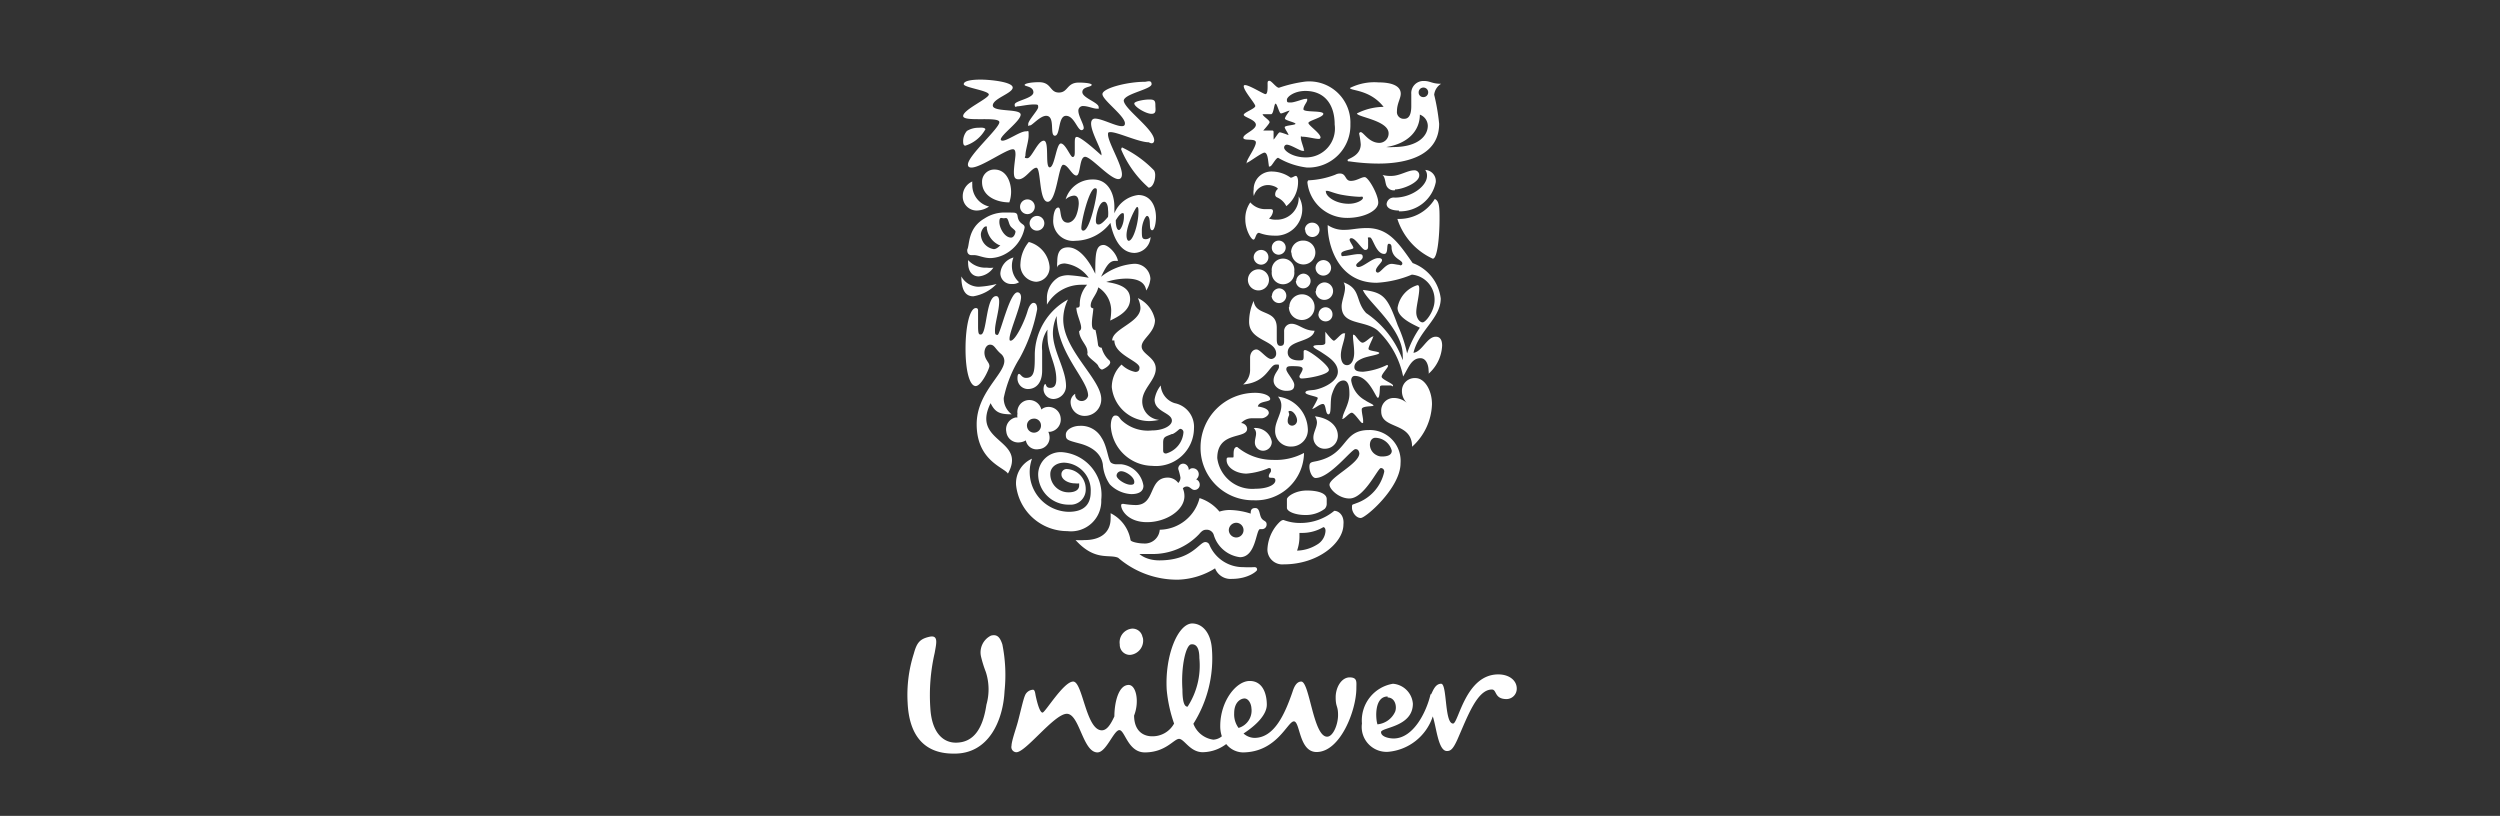 <svg xmlns="http://www.w3.org/2000/svg" id="f6adcf61-d2d5-4925-9f18-0180f9685b52" data-name="MIT logo" viewBox="0 0 125.63 41"><rect x="0" y="0" width="125.63" height="41" fill="#333333" stroke="none"/><defs><style>.f68917f4-193f-4648-a756-b3d494d0c800{fill:#fff;}</style></defs><path class="f68917f4-193f-4648-a756-b3d494d0c800" d="M57.89,37A1.23,1.23,0,0,0,59,36.36a7.1,7.1,0,0,1-.37-1.69c-.1-1.71.55-3.31,1.27-3.34.52,0,.94.46,1,1.27a6.15,6.15,0,0,1-.93,3.77,1.25,1.25,0,0,0,1,.8A.72.72,0,0,0,61.4,37a1.57,1.57,0,0,1-.08-.52c0-1.23.79-2.26,1.48-2.26s.86.71.86,1.19-.48,1-1.17,1.45a.85.85,0,0,0,.55.22c1,0,1.53-1.21,1.91-2.31.07-.22.19-.52.44-.52.42,0,.6,2.77,1.3,2.77.3,0,.55-.61.55-1.09s-.12-.38-.12-.89.3-1,.7-1,.34.24.34.54c0,1.12-.81,3.21-2,3.21-.89,0-.82-1.54-1.14-1.54s-.85,1.56-2.58,1.56a1.1,1.1,0,0,1-.82-.42,2,2,0,0,1-1.18.41c-.64,0-.93-.67-1.19-.67s-.67.68-1.72.68c-.85,0-1-1.12-1.28-1.12s-.66,1.12-1.1,1.12c-.74,0-.9-1.94-1.54-1.94s-2.11,2-2.56,1.93a.26.26,0,0,1-.22-.32c0-.24.24-.9.32-1.21.14-.53.27-1.12.35-1.3a.46.46,0,0,1,.41-.31c.09,0,.11.16.13.28.09.43.22.87.35.87s1.06-1.56,1.54-1.56.64,2.45,1.44,2.45c.26,0,.45-.31.63-.7,0-.65.19-1.58.72-1.58.37,0,.55.83.27,1.54C57,36.8,57.52,37,57.89,37Zm14-2.12c-.21.91-.87,2.23-1.86,2.23-.22,0-.63-.08-.63-.32S71,36.54,71,35.36a1.09,1.09,0,0,0-1-1,1.87,1.87,0,0,0-1.56,2,1.25,1.25,0,0,0,1.32,1.42A2.6,2.6,0,0,0,72,36c.18.52.27,1.74.71,1.74.18,0,.3-.08.52-.56.52-1.18,1-2.53,1.74-2.53.26,0,.11.48.74.48a.52.52,0,0,0,.51-.53c0-.4-.37-.71-.93-.71-1.65,0-2,2.47-2.27,2.47-.44,0-.29-2-.6-2S72,34.75,71.91,34.9ZM60.27,33.07c0-.49-.14-.72-.41-.69s-.52,1.12-.44,2.27c0,.76.15.87.26.86A3.79,3.79,0,0,0,60.27,33.07Zm-2.85-1a.51.51,0,0,0-.54-.48.69.69,0,0,0-.61.79.51.51,0,0,0,.52.53A.72.72,0,0,0,57.42,32Zm5.47,3.58c0-.3-.16-.55-.35-.55s-.52.18-.52.74a1.14,1.14,0,0,0,.22.74A.91.91,0,0,0,62.89,35.61Zm6.84-.6c.37,0,.48.44.38.71a1.09,1.09,0,0,1-.89.64C69.12,36.1,69.06,35,69.73,35ZM49.54,33.77A5.94,5.94,0,0,1,49.3,33a.94.94,0,0,1,.5-1.06c.31-.08.45.08.57.44a7.81,7.81,0,0,1,.11,2.35c-.07,1.45-.78,3.18-2.57,3.14-1.54,0-2.23-1-2.3-2.56a6.8,6.8,0,0,1,.31-2.46c.15-.55.3-.74.78-.85s.35.34.27.81a9.49,9.49,0,0,0-.22,2.76c.07,1.26.65,1.75,1.28,1.75.94,0,1.37-.77,1.54-1.91A2.82,2.82,0,0,0,49.54,33.77Z"></path><path class="f68917f4-193f-4648-a756-b3d494d0c800" d="M70.22,11A3.31,3.31,0,0,0,72,13c.24,0,.34-1.16.34-2,0-.51,0-.91-.24-1A2.1,2.1,0,0,1,70.22,11Zm.08-.38a1.83,1.83,0,0,0,1.85-1.46.56.56,0,0,0-.53-.62.45.45,0,0,1,.09.3c0,.51-.77,1.09-1.62,1.09a.36.36,0,0,0-.41.32C69.68,10.46,69.93,10.58,70.3,10.58Zm-.2-1.06a.4.4,0,0,1-.42-.21c-.08-.16-.06-.44-.21-.56a1.45,1.45,0,0,0,.45.05c.42,0,.82-.28,1.13-.28a.24.24,0,0,1,.27.26C71.32,9.18,70.48,9.52,70.1,9.52Z"></path><path class="f68917f4-193f-4648-a756-b3d494d0c800" d="M49.29,16.81c.31,0,.25-1.93.77-1.93.11,0,.15.12.15.28,0,.44-.21,1.08-.21,1.43,0,.18,0,.24.13.24s.6-2.14,1-2.14c.12,0,.18.12.18.24,0,.44-.58,1.73-.58,2.09,0,.06,0,.1.06.1.24,0,.71-1,.85-1.5.08-.26.19-.4.3-.4s.18.1.18.32A8.22,8.22,0,0,1,51.24,18a6.1,6.1,0,0,0-.8,2,1,1,0,0,0,.4.82c-.59,0-.83-.09-1.06-.56-1,2,1.84,1.79.87,3.54-.18-.31-1.57-.64-1.57-2.48,0-1.58,1.39-2.51,1.39-3.18a.47.47,0,0,0-.16-.35c-.31-.26-.33-.47-.56-.47s-.4.4-.17.77c.07.12.14.19.14.31s-.4,1-.69,1-.51-.71-.51-1.87.22-2.05.52-2.05c.09,0,.11.06.11.13s0,.36,0,.78S49.2,16.81,49.29,16.81Z"></path><path class="f68917f4-193f-4648-a756-b3d494d0c800" d="M51.65,19.55c.4,0,.72-.29.72-.93v-1a1.59,1.59,0,0,1,.27-1.06,2.3,2.3,0,0,0,0,.37c0,.8.44,1.35.44,2.12,0,.29-.08.44-.31.44s-.19-.19-.24-.19-.09.12-.09.25a.5.5,0,0,0,.52.5.65.65,0,0,0,.61-.65c0-.84-.66-1.77-.66-2.66a2.15,2.15,0,0,1,.19-.86c0,1.85,1.58,3.2,1.58,4a.33.33,0,0,1-.65,0q0-.09,0-.09a.48.48,0,0,0-.23.43.7.7,0,0,0,.72.68.83.83,0,0,0,.82-.85c0-1-1.91-2.45-1.91-4a2.26,2.26,0,0,1,.24-1A3.2,3.2,0,0,0,52,17.78c0,.8,0,1.21-.44,1.21-.21,0-.27-.2-.35-.2s-.08.17-.08.22A.53.53,0,0,0,51.65,19.55Z"></path><path class="f68917f4-193f-4648-a756-b3d494d0c800" d="M67.78,10.24c.4,0,.71-.19.71-.29s-.06-.06-.18-.06a6.3,6.3,0,0,1-.82-.09c-.39-.06-.69-.21-.8-.21s-.06,0-.06.05C66.64,9.87,67.1,10.24,67.78,10.24Zm-2-1.18a4.23,4.23,0,0,0,1.32-.28.47.47,0,0,1,.24-.06c.32,0,.24.37.54.37s.52-.19.7-.19.68.87.68,1.28-.72.77-1.56.77a2,2,0,0,1-2-1.78A.15.15,0,0,1,65.75,9.06Z"></path><path class="f68917f4-193f-4648-a756-b3d494d0c800" d="M51.86,23.05a1.35,1.35,0,0,0-.8,1.33,2.59,2.59,0,0,0,2.58,2.31,1.52,1.52,0,0,0,1.7-1.58,2.15,2.15,0,0,0-2-2.39,1.13,1.13,0,0,0-1.17,1.11,1.53,1.53,0,0,0,1.57,1.53.76.76,0,0,0,.82-.79,1,1,0,0,0-.94-1,.26.26,0,0,0-.28.28c0,.23.31.44.69.44a.7.7,0,0,0,.2,0s0,.07,0,.11c0,.21-.2.34-.52.34a.91.91,0,0,1-.93-.92c0-.33.29-.57.7-.57a1.39,1.39,0,0,1,1.33,1.47c0,.65-.36,1-1.11,1A2,2,0,0,1,51.86,23.05Z"></path><path class="f68917f4-193f-4648-a756-b3d494d0c800" d="M61.75,26.64a.38.38,0,0,0,.37.37.37.37,0,0,0,0-.74A.38.38,0,0,0,61.75,26.64Zm.72,1.86a5.49,5.49,0,0,0,.56,0c.14,0,.14.08.14.14s-.45.45-1.26.45a.83.83,0,0,1-.85-.53,3.72,3.72,0,0,1-1.87.57,4.54,4.54,0,0,1-3-1.1c-.45-.2-1.16.19-2.14-.89a3.4,3.4,0,0,0,.45,0c.85,0,1.31-.42,1.31-1.08a2.48,2.48,0,0,0,0-.27,1.85,1.85,0,0,1,1,1.34c0,.1.41.18.65.18a.75.75,0,0,0,.82-.69,2.1,2.1,0,0,0,2-1.59,2.14,2.14,0,0,1,1,.68,1.64,1.64,0,0,1,.57-.08,3.66,3.66,0,0,1,1,.18c0-.12,0-.28.23-.28s.2.31.3.49.27.14.27.33a.23.23,0,0,1-.24.24l-.1,0c-.2.06-.2,1.41-1,1.41A1.58,1.58,0,0,1,61,26.9a.37.37,0,0,0-.33-.28c-.14,0-.23,0-.41.22a3.21,3.21,0,0,1-2.37,1c-.32,0-.57,0-.63,0s0,0,0,0,.32.32,1,.32c1.64,0,2-.92,2.31-.92a.22.22,0,0,1,.21.15A1.83,1.83,0,0,0,62.47,28.5Z"></path><path class="f68917f4-193f-4648-a756-b3d494d0c800" d="M68.11,22.57c-.19,0-1.28,1.45-2,1.45-.17,0-.31-.32-.31-.56s.09-.23.38-.29c1.6-.36,1.24-1.56,2.62-1.56a1.55,1.55,0,0,1,1.58,1.67c0,1.23-1.75,2.75-2,2.75s-.44-.31-.44-.51,0-.14.21-.23a2.16,2.16,0,0,0,1.41-1.58.17.17,0,0,0-.17-.19c-.15,0-.83,1.53-1.58,1.53-.53,0-1-.47-1-.69,0-.37,1.5-1.06,1.5-1.58C68.28,22.59,68.19,22.57,68.11,22.57Zm1-.57c-.13,0-.27.11-.27.36a.6.6,0,0,0,.33.51.55.55,0,0,0,.28.07c.27,0,.49-.07.49-.29A.87.87,0,0,0,69.12,22Z"></path><path class="f68917f4-193f-4648-a756-b3d494d0c800" d="M51.74,11.22a.37.37,0,0,0,.37.37.37.37,0,0,0,0-.74A.38.38,0,0,0,51.74,11.22Zm-.48-.83a.37.37,0,0,0,.74,0,.37.37,0,1,0-.74,0Zm-.33,2.55a.89.89,0,0,0-.66.79.54.54,0,0,0,.58.54.56.56,0,0,0,.36-.09,1.09,1.09,0,0,1-.36-.81A1.13,1.13,0,0,1,50.93,12.94Zm-2.28.13a.71.71,0,0,0,0,.14c0,.44.22.68.53.68a1,1,0,0,0,.74-.44,1.23,1.23,0,0,1-.33,0A1.17,1.17,0,0,1,48.65,13.07Zm-.34.82c0,.71.22,1,.6,1a2.08,2.08,0,0,0,1.17-.62,4.32,4.32,0,0,1-.9.14A1,1,0,0,1,48.31,13.89Zm2.41-3.72a1.63,1.63,0,0,0,.09-.53c0-.45-.21-1.12-.84-1.12a.61.61,0,0,0-.62.63C49.35,9.87,50.09,10.17,50.72,10.17Zm-.78,2.35a.77.77,0,0,1-.65-.73c0-.19.15-.41.24-.41s.06,0,.06.09a1.08,1.08,0,0,0,.63.85s.05,0,.05,0S50.1,12.52,49.94,12.52Zm.85-1.14c.06.08.24.19.24.26s-.07.3-.22.3c-.33,0-.59-.49-.59-.78s.11-.19.24-.19a.21.21,0,0,1,.14,0C50.69,11.06,50.69,11.25,50.79,11.38Zm-2.18,1.15a.31.31,0,0,0,0,.11.2.2,0,0,0,.18.18l.15,0c.23,0,.48.15.84.15a1.66,1.66,0,0,0,.78-.23,1.93,1.93,0,0,0,.93-1.3c0-.17-.14-.15-.26-.32s-.07-.31-.14-.38-.18-.05-.35-.06h-.2a1.84,1.84,0,0,0-1.07.3C48.62,11.47,48.73,12.32,48.61,12.53Zm3.09-.37a1.82,1.82,0,0,0-.42,1.08.84.84,0,0,0,.79.92.71.71,0,0,0,.67-.79A1.41,1.41,0,0,0,51.7,12.16Zm-2-1.78a1.14,1.14,0,0,1-.61.2.7.7,0,0,1-.71-.72.8.8,0,0,1,.48-.74.92.92,0,0,0,0,.16A1.1,1.1,0,0,0,49.71,10.38Z"></path><path class="f68917f4-193f-4648-a756-b3d494d0c800" d="M66.11,13.46a.39.39,0,1,0,.39-.39A.4.4,0,0,0,66.11,13.46Zm0,1.17a.44.44,0,1,0,.44-.44A.45.45,0,0,0,66.13,14.63Zm-1.34.8a.65.65,0,0,0,.65.65.64.64,0,0,0,.64-.65.63.63,0,0,0-.64-.64A.64.64,0,0,0,64.79,15.43Zm.35-1.31a.37.37,0,1,0,.37-.37A.38.38,0,0,0,65.14,14.12Zm-1.22.74a.38.38,0,0,0,.37.37.37.37,0,1,0,0-.74A.38.38,0,0,0,63.92,14.86Zm1-2.17a.6.6,0,1,0,.59-.6A.59.59,0,0,0,64.88,12.69Zm.69-1.15a.36.36,0,1,0,.36-.35A.36.36,0,0,0,65.57,11.54Zm-1.68.9a.35.35,0,0,0,.34.36.36.36,0,0,0,.36-.36.35.35,0,1,0-.7,0Zm0,1.2a.57.57,0,1,0,1.13,0,.57.57,0,1,0-1.13,0Zm-1.17.6a.53.53,0,0,0,1,0,.53.53,0,1,0-1,0ZM63,12.93a.38.38,0,0,0,.37.37.37.37,0,0,0,.37-.37.36.36,0,0,0-.37-.37A.37.37,0,0,0,63,12.93Zm3.26,2.86a.36.36,0,0,1,.35-.35.35.35,0,0,1,.35.35.34.34,0,0,1-.35.36A.36.36,0,0,1,66.25,15.79Z"></path><path class="f68917f4-193f-4648-a756-b3d494d0c800" d="M66.5,26.49s.11,0,.11.19a.85.85,0,0,1-.43.69,2,2,0,0,1-1,.3A2.12,2.12,0,0,0,65.3,27c0-.07,0-.13,0-.22h.12A2.07,2.07,0,0,0,66.5,26.49Zm.07-.92a.37.37,0,0,0,.1-.28v-.21c0-.28-.41-.43-1-.43s-1,.31-1,.44v.43c0,.18.41.36.92.36A1.58,1.58,0,0,0,66.57,25.57Zm.48.1a2.66,2.66,0,0,1-1.75.61,2.31,2.31,0,0,1-.8-.15c-.1,0-.19.09-.3.21a2.06,2.06,0,0,0-.51,1.28.75.75,0,0,0,.82.74c1.74,0,3-1.09,3-2C67.56,25.88,67.26,25.67,67.05,25.67Z"></path><path class="f68917f4-193f-4648-a756-b3d494d0c800" d="M67.38,17.85c0,.23.07.5.31.5s.36-.3.36-.62-.06-.65-.06-.81,0-.09.06-.09.27.39.42.39.41-.31.52-.31,0,0,0,.05-.22.45-.22.57.54.12.54.21-.56.15-.84.27-.41.25-.41.44.19.23.45.23a3.51,3.51,0,0,0,1.19-.34.05.05,0,0,1,.05.05c0,.09-.32.4-.32.54s.57.34.57.44-.05,0-.11,0l-.38,0c-.07,0-.14,0-.16.05s0,.57-.11.57-.44-1.1-1.16-1.1c-.11,0-.18.09-.18.23a1.38,1.38,0,0,0,.71,1c.15.11.41.2.41.26s-.59,0-.59.19.07.42.07.58,0,.1-.06.1-.38-.51-.51-.51-.36.31-.46.31,0,0,0-.06c0-.21.34-.7.34-1.17,0-.22,0-.7-.3-.7s-.47.36-.58.7,0,1-.17,1-.11-.52-.28-.52-.43.25-.54.25,0,0,0,0,.28-.47.28-.55-.62-.15-.62-.27.24-.11.46-.14c.48-.09,1.17-.43,1.17-.91s-.52-.77-.86-1c-.18-.11-.37-.2-.37-.27s.23-.07.33-.07.27,0,.27-.12,0-.25,0-.39,0-.16,0-.16.34.45.43.45.36-.37.49-.37.06,0,.06.11C67.56,17.12,67.38,17.51,67.38,17.85ZM63,15.12c.1.79,1.16.39,1.16,1.35,0,.14,0,.34,0,.52s0,.39.18.39.19-.11.19-.27,0-.33,0-.44a.37.37,0,0,1,.37-.4c.36,0,.62.35,1.16.35-.12.6-1.35.45-1.35,1.09,0,.32.32.4.54.4s.26,0,.26-.19,0-.19,0-.26a.07.07,0,0,1,.07-.07c.2,0,1.2.76,1.2,1s-1.06.43-1.37.43a.1.1,0,0,1-.11-.11c0-.06.16-.26.16-.37s-.14-.14-.51-.14c-.18,0-.31,0-.31.16s.4.56.4.78-.11.3-.4.3-.64-.19-.64-.52.27-.53.27-.68,0-.12-.15-.12c-.34,0-.44.9-1.65,1a.94.94,0,0,0,.35-.77c0-.19,0-.36,0-.58s.13-.41.32-.41.51.48.74.48a.26.26,0,0,0,.25-.27c0-.7-1.36-.61-1.36-1.6A2.56,2.56,0,0,1,63,15.12Z"></path><path class="f68917f4-193f-4648-a756-b3d494d0c800" d="M64.71,21.17a.22.22,0,0,0,.23.22.26.26,0,0,0,.24-.27c0-.19-.18-.47-.35-.47s0,.11-.06.24S64.71,21.1,64.71,21.17Zm-.49-1.24a1.71,1.71,0,0,1,1.5,1.61.83.83,0,0,1-.82.9.78.78,0,0,1-.82-.84c0-.4.31-.8.31-1.21A.66.66,0,0,0,64.22,19.93ZM63,21.51a.36.36,0,0,1,.12.28c0,.14-.06.28-.06.44a.41.41,0,0,0,.41.42.44.44,0,0,0,.44-.45A.84.84,0,0,0,63,21.51Zm3.08-.59a.6.6,0,0,1,.1.3c0,.26-.18.5-.18.77a.56.56,0,0,0,.58.56.65.65,0,0,0,.65-.67C67.22,21.38,66.76,21,66.07,20.92Zm-2.86-.49c.43.06.54.2.54.32s-.2.27-.37.27l-.45,0a.72.72,0,0,0-.57.24c.12,0,.3.11.3.29,0,.53-1.5.09-1.5,1.47a1.77,1.77,0,0,0,1.92,1.54c.59,0,1-.19,1-.42s-.33-.05-.33-.2.11-.19.11-.28,0-.14-.11-.14a3.58,3.58,0,0,1-1.12.28c-.5,0-1-.29-1-.68,0-.08,0-.13.1-.13l.19,0c.06,0,.06,0,.06-.14s0-.39.18-.39a2.79,2.79,0,0,0,1.8.65,3,3,0,0,0,1.56-.35A2.42,2.42,0,0,1,63,25.14a2.63,2.63,0,0,1-2.67-2.68,2.74,2.74,0,0,1,2.75-2.72c.41,0,.75.14.75.31S63.26,20.13,63.21,20.43Z"></path><path class="f68917f4-193f-4648-a756-b3d494d0c800" d="M57.2,9.8c.61,0,.89.53.89,1.12,0,.27-.07.65-.19.65s-.11-.22-.12-.41-.06-.31-.14-.31-.26.37-.26.72,0,.45.2.45a.34.34,0,0,0,.24-.11.84.84,0,0,1-.8.8c-.82,0-1.12-1-1.22-1.51a2.25,2.25,0,0,1-1.76.9A1,1,0,0,1,52.93,11c0-.16.06-.57.25-.57s0,.76.49.76c.11,0,.32-.1.43-.41a1.92,1.92,0,0,0,.11-.54c0-.25-.06-.41-.24-.41a.69.69,0,0,0-.42.19,1.4,1.4,0,0,1,1.36-1C55.65,9,56,9.68,56,10.4c0,.11,0,.21,0,.32A1.49,1.49,0,0,1,57.2,9.8Zm-.72,1.1c0-.16,0-.19-.07-.19s-.19.11-.34.36c0,.33.07.49.16.49S56.48,11.22,56.48,10.9Zm-1.27.38c.1,0,.24-.11.47-.38a1.5,1.5,0,0,0,0-.37c0-.19-.07-.39-.19-.39-.28,0-.42.74-.42.94S55.15,11.28,55.21,11.28Zm1.51.82c.23,0,.49-.89.49-1.45,0-.12,0-.25-.07-.25s-.53.92-.53,1.42C56.61,12,56.66,12.1,56.72,12.1Zm-2.28-.51c.33,0,.68-1.72.68-2,0-.07,0-.13-.09-.13-.29,0-.69,1.63-.69,2C54.34,11.52,54.36,11.59,54.44,11.59Z"></path><path class="f68917f4-193f-4648-a756-b3d494d0c800" d="M55.46,12.31c-.41,0-.42.49-.42,1.45-.3-.64-.79-1.33-1.37-1.33-.4,0-.54.26-.54.71a1.58,1.58,0,0,0,0,.32c0-.15.19-.22.38-.22a1.73,1.73,0,0,1,1.2.72,8.23,8.23,0,0,0-1-.13,1.19,1.19,0,0,0-.49.09A1.21,1.21,0,0,0,52.61,15c0,.09,0,.19,0,.31a2,2,0,0,1,1.75-1l.27,0a1.48,1.48,0,0,0-.37,1c0,.14-.06.15-.17.15,0,.31.24.77.24,1a.19.19,0,0,1-.1.18c0,.41.41.71.41,1a.23.23,0,0,1,0,.14c0,.17.48.45.54.59s.15.2.2.2.41-.19.41-.36a.18.18,0,0,0-.09-.14,1.29,1.29,0,0,1-.34-.6.17.17,0,0,1-.18-.13,7.56,7.56,0,0,0-.13-.76c-.12,0-.18-.08-.18-.33s.07-.59.07-.76a.12.12,0,0,1-.13-.14c0-.3.3-.53.38-.91a1.39,1.39,0,0,1,.65,1.15,2.87,2.87,0,0,1-.05.52c.39-.19,1-.49,1-1.07,0-.35-.15-.73-1.2-.87A3.31,3.31,0,0,1,56.6,14c.6,0,.94.19,1,.6a1.28,1.28,0,0,0,.21-.59.79.79,0,0,0-.87-.75,3,3,0,0,0-1.61.65c.24-.5.41-.8.7-.8l.15,0C56.1,12.7,55.67,12.31,55.46,12.31Z"></path><path class="f68917f4-193f-4648-a756-b3d494d0c800" d="M71.13,19c.46,0,.83.61.83,1.31a3,3,0,0,1-1,2.14c0-1.26-1.55-.86-1.55-1.77A.63.63,0,0,1,70,20a1,1,0,0,1,.7.25.83.83,0,0,1-.25-.59A.64.64,0,0,1,71.13,19Z"></path><path class="f68917f4-193f-4648-a756-b3d494d0c800" d="M64.22,9.49c-.07-.12-.36-.19-.47-.19a.73.73,0,0,0-.74.55A.79.79,0,0,1,63,9.53a.89.89,0,0,1,.95-.91,1.65,1.65,0,0,1,.91.31c.09,0,.19-.09.26-.09s.11.15.11.27a1.54,1.54,0,0,1-.59,1.25.94.94,0,0,0-.46-.44.15.15,0,0,1-.1-.14A.35.35,0,0,1,64.22,9.49Zm-1.39.68a1,1,0,0,0,.71.34c.11,0,.23,0,.29,0s.14,0,.14.11a.55.55,0,0,1-.2.36.88.88,0,0,0,.36.06,1.1,1.1,0,0,0,1.13-1.17,1.22,1.22,0,0,1,.18.59A1.33,1.33,0,0,1,64,11.84a2.08,2.08,0,0,1-.73-.14c-.18,0-.17.36-.29.34s-.4-.51-.4-1A1.42,1.42,0,0,1,62.83,10.17Z"></path><path class="f68917f4-193f-4648-a756-b3d494d0c800" d="M54.86,4.26c0-.06-.27-.11-.65-.11-.61,0-.53.5-1,.5s-.36-.52-1-.52c-.37,0-.72.06-.72.14s.44.06.44.37-.94.42-.94.61.07.09.17.09.52-.09.76-.09.25,0,.25.14-.5.66-.5.84,0,.07.1.07.5-.48.8-.48c.48,0,.16,1,.44,1s.15-1,.56-1,.57.72.78.72a.11.11,0,0,0,.11-.11c0-.19-.27-.6-.27-.86a.23.23,0,0,1,.26-.24c.21,0,.5.13.66.13s.1,0,.1-.08c0-.23-.82-.46-.82-.75S54.86,4.39,54.86,4.26ZM57,5.2c0,.17.59.52.86.52s.2-.21.2-.44S58,5,57.75,5,57,5.09,57,5.2Zm1,1.85c0-.56-1.52-1.58-1.53-2a.2.2,0,0,1,.06-.11c.26-.28,1.34-.48,1.34-.71s-.23-.12-.34-.12c-.87,0-2.13.32-2.13.62s1.13,1.09,1.13,1.47c0,.11-.06.14-.16.14-.31,0-1-.38-1.34-.38-.14,0-.2.11-.2.25,0,.44.52,1.29.52,1.54,0,0,0,.06,0,.06s-1-.93-1.24-.93c-.1,0-.1.14-.1.35v.32c0,.21,0,.34-.11.34s-.36-.68-.59-.68S53,8.41,52.75,8.41s0-1.34-.3-1.34-.61.88-.82.88-.1-.07-.1-.14c0-.27.16-.7.16-1s0-.21-.14-.21c-.29,0-.92.47-1.17.47,0,0-.09,0-.09-.06,0-.23,1-.93,1-1.25s-1.4-.11-1.4-.46,1-.61,1-.9S49.73,4,49.28,4s-.85.06-.85.23,1.26.32,1.26.52-1.29.76-1.29,1.08,1.82,0,1.82.31-1.58,1.68-1.58,2.13c0,.11.07.15.18.15.48,0,1.74-.92,2.08-.92.12,0,.13.14.13.27s-.08.61-.08.88.06.36.24.36c.34,0,.65-.58.89-.58s.12,1.71.57,1.71.54-1.86.78-1.86.44.54.66.54.14-.94.44-.94S55.78,9,56.2,9c.13,0,.18-.11.18-.24,0-.49-.7-1.61-.7-2,0-.09,0-.12.13-.12.36,0,1.42.51,1.92.51C57.91,7.26,58,7.17,58,7.05Zm-8.49-.54a1.74,1.74,0,0,1-1,.81c-.09,0-.11-.1-.11-.21a.79.79,0,0,1,.19-.53,1.11,1.11,0,0,1,.6-.16C49.38,6.4,49.52,6.43,49.52,6.51Zm6.83,1a5.27,5.27,0,0,0,1.38,1.92c.2,0,.33-.33.33-.61A.51.51,0,0,0,58,8.57a5.53,5.53,0,0,0-1.61-1.16A.07.07,0,0,0,56.35,7.47Z"></path><path class="f68917f4-193f-4648-a756-b3d494d0c800" d="M71.29,4.65a.23.23,0,0,0,.24.23.24.24,0,1,0-.24-.23ZM69.78,6.7c0-.65-1.59-.82-1.59-1a3,3,0,0,1,1.34-.33c-.7-.89-1.69-.8-1.69-.95a2.74,2.74,0,0,1,1.43-.28c.57,0,1.12.13,1.12.57,0,.24-.19.49-.19.88a.34.34,0,0,0,.37.38c.28,0,.35-.31.35-.64s0-.47,0-.6a.61.61,0,0,1,.64-.66c.32,0,.39.14.86.14a.74.74,0,0,0-.35.55,10.42,10.42,0,0,1,.25,1.46c0,1.46-1.37,2-3.06,2a10.08,10.08,0,0,1-1.44-.11c-.08,0-.1,0-.1-.07s.66-.19.66-.79a3.82,3.82,0,0,0-.08-.53.08.08,0,0,1,.08-.08c.14,0,.41.54.94.54A.47.47,0,0,0,69.78,6.7Zm1.57-.94c0,.82-.61,1.46-1.69,1.63a2.11,2.11,0,0,0,.35,0c1.27,0,1.74-.58,1.74-1.07A.61.61,0,0,0,71.35,5.76Z"></path><path class="f68917f4-193f-4648-a756-b3d494d0c800" d="M70.71,17.76a5,5,0,0,1,.64-1.29c-.31-.16-1.12-.49-1.12-1a1.43,1.43,0,0,1,1-1.14c.07,0,.09.06.09.19,0,.33-.15.87-.15,1.17s.17.51.32.51.6-.56.6-1.11a1.26,1.26,0,0,0-1.14-1.29,5.34,5.34,0,0,1-1.77.41c-2,0-2.46-2-2.46-2.85,0,0,0-.05,0-.05a1.42,1.42,0,0,0,.87.24c.33,0,.62-.09,1.1-.09,1.11,0,1.61.78,2.3,1.76A2.17,2.17,0,0,1,72.4,15c0,1-1.11,1.62-1.37,2.73.43-.05.68-.81,1.12-.81.23,0,.32.18.32.45a2,2,0,0,1-.68,1.41.32.32,0,0,0,0-.14c0-.27-.11-.64-.41-.64-.46,0-.61.5-.87.92a4.36,4.36,0,0,0-1.29-2.32c-.65-.53-1.8-.24-1.8-1.21,0-.26.17-.63.17-.93a.57.57,0,0,0-.07-.27c.89.33.57.93,1.13,1.54a4.84,4.84,0,0,1,1.84,2.37,1.69,1.69,0,0,0,0-.25c0-1.37-1.82-2.73-2-3.28,1.06.12,1.24.38,1.75,1.78A7.06,7.06,0,0,1,70.71,17.76Zm-.24-4.52c0-.19-.49-.22-.54-.77,0-.08,0-.22-.14-.22s0,.51-.23.51c-.42,0-.57-.83-.72-.83s-.09,0-.09.14,0,.17,0,.28,0,.21-.15.21-.47-.59-.69-.59a.08.08,0,0,0-.09.07c0,.11.19.33.19.42s-.61.11-.61.29.08.11.19.11.5-.09.66-.09.23,0,.23.15-.33.29-.33.41a.1.1,0,0,0,.11.09c.25,0,.69-.45,1-.45.06,0,.19,0,.19.11s-.31.34-.31.52a.1.1,0,0,0,.09.1c.16,0,.39-.44.7-.44.12,0,.3.05.39.05A.09.09,0,0,0,70.47,13.24Z"></path><path class="f68917f4-193f-4648-a756-b3d494d0c800" d="M63.54,7.67c.16,0,.18.36.21.57s0,.12.08.12.28-.43.4-.43a3.72,3.72,0,0,0,1.45.49,2.12,2.12,0,0,0,2.18-2.18A2.07,2.07,0,0,0,65.59,4.1a6.78,6.78,0,0,0-1.32.31c-.14,0-.37-.35-.48-.35s-.09.09-.09.25,0,.42-.11.42-1.09-.64-1.09-.4.58.87.58,1-.58.32-.58.44.61.24.61.5-.63.46-.63.65.63,0,.63.24-.46.85-.46,1,0,0,.05,0S63.41,7.67,63.54,7.67Zm.26-1.53c0-.11-.35-.3-.35-.4s0,0,0,0,.28,0,.42,0,.15-.53.23-.53.18.49.27.49.35-.14.44-.14,0,0,0,0-.24.31-.24.4.53.19.53.26-.54.08-.54.17.19.32.19.4,0,0,0,0-.36-.14-.44-.14-.27.39-.36.39S64,7.06,64,7l0-.37s0-.07-.06-.07h-.4s-.06,0-.06,0S63.8,6.21,63.8,6.14Zm1.82,1.77c-.66,0-1.09-.33-1.09-.49a.14.14,0,0,1,.13-.15c.21,0,.66.31.8.31s.06,0,.06-.07-.15-.44-.15-.58,0-.06.08-.06c.25,0,.62.11.82.11a.08.08,0,0,0,.09-.07c0-.21-.61-.61-.61-.73s.75-.28.75-.46-1-.06-1-.23.19-.36.19-.46,0-.06-.1-.06-.54.18-.72.18-.2,0-.2-.14.36-.44.93-.44c.92,0,1.47.63,1.47,1.69A1.45,1.45,0,0,1,65.62,7.91Z"></path><path class="f68917f4-193f-4648-a756-b3d494d0c800" d="M59.32,24a.38.38,0,0,1-.11.27.66.66,0,0,0-.52-.27c-1,0-.6,1.38-1.62,1.38a4.26,4.26,0,0,1-.62-.06c-.06,0-.11,0-.11.08,0,.24.35.84,1.3.84s1.88-.59,1.88-1.31a1,1,0,0,0-.08-.39.26.26,0,0,1,.21-.09c.15,0,.23.17.37.17a.26.26,0,0,0,.27-.27.28.28,0,0,0-.18-.26.33.33,0,0,0,.13-.25.3.3,0,0,0-.3-.31.22.22,0,0,0-.2.1c0-.17-.11-.33-.29-.33a.25.25,0,0,0-.24.27A3,3,0,0,1,59.32,24Z"></path><path class="f68917f4-193f-4648-a756-b3d494d0c800" d="M56.82,24.36c-.28,0-.71-.29-.71-.46a.23.23,0,0,1,.23-.22c.24,0,.66.29.66.53C57,24.28,57,24.36,56.82,24.36Zm-2.59-2.08c.74.19,1.12.58,1.19,1.06a2,2,0,0,0,.35,1,1.62,1.62,0,0,0,1.08.49c.34,0,.61-.11.61-.42a1.27,1.27,0,0,0-1.12-1.08H56.1a.45.45,0,0,1-.27-.08c-.15-.14-.19-.83-.48-1.26a1.18,1.18,0,0,0-1.1-.59c-.32,0-.69.18-.69.44S53.63,22.12,54.23,22.28Z"></path><path class="f68917f4-193f-4648-a756-b3d494d0c800" d="M58.89,21.14c0-.41-.87-.43-.87-1.06a1.49,1.49,0,0,1,.31-.71,1,1,0,0,0,.7.89A1.21,1.21,0,0,1,60,21.53a1.91,1.91,0,0,1-2.1,1.88,2.12,2.12,0,0,1-2.08-2c0-.25.06-.53.23-.53s.19.11.3.23a1.93,1.93,0,0,0,1.54.52C58.46,21.63,58.89,21.39,58.89,21.14Zm0,.67c-.32.14-.44.12-.44.44,0,.12,0,.28,0,.36s0,.18.15.18a1.2,1.2,0,0,0,.87-1.05.17.17,0,0,0-.16-.19C59.24,21.56,59.15,21.7,58.93,21.81Zm-3-4.7c0-.59,1.42-.9,1.42-1.64a1.24,1.24,0,0,0-.13-.49,1.52,1.52,0,0,1,.86,1.1c0,.64-.67.94-.67,1.33s.71.54.71,1.12-.68,1-.68,1.64a.93.93,0,0,0,.85.93,2.74,2.74,0,0,1-.48.06,1.9,1.9,0,0,1-1.9-1.7,1.56,1.56,0,0,1,.49-1.14,1.34,1.34,0,0,0,.69.37c.14,0,.21-.07.21-.19C57.33,18.16,56,17.85,56,17.11Z"></path><path class="f68917f4-193f-4648-a756-b3d494d0c800" d="M50.57,21.7a.6.6,0,0,0,.67.53.71.71,0,0,0,.31-.1.55.55,0,0,0,.65.44.58.58,0,0,0,.54-.65.71.71,0,0,0-.06-.22h.08A.62.62,0,0,0,53.3,21a.61.61,0,0,0-.66-.55.52.52,0,0,0-.31.13.62.62,0,0,0-.7-.47.6.6,0,0,0-.5.68.49.49,0,0,0,0,.19l-.1,0A.61.61,0,0,0,50.57,21.7Zm1.74-.35a.35.35,0,0,1-.7.08.34.34,0,0,1,.31-.39A.34.34,0,0,1,52.31,21.35Z"></path></svg>